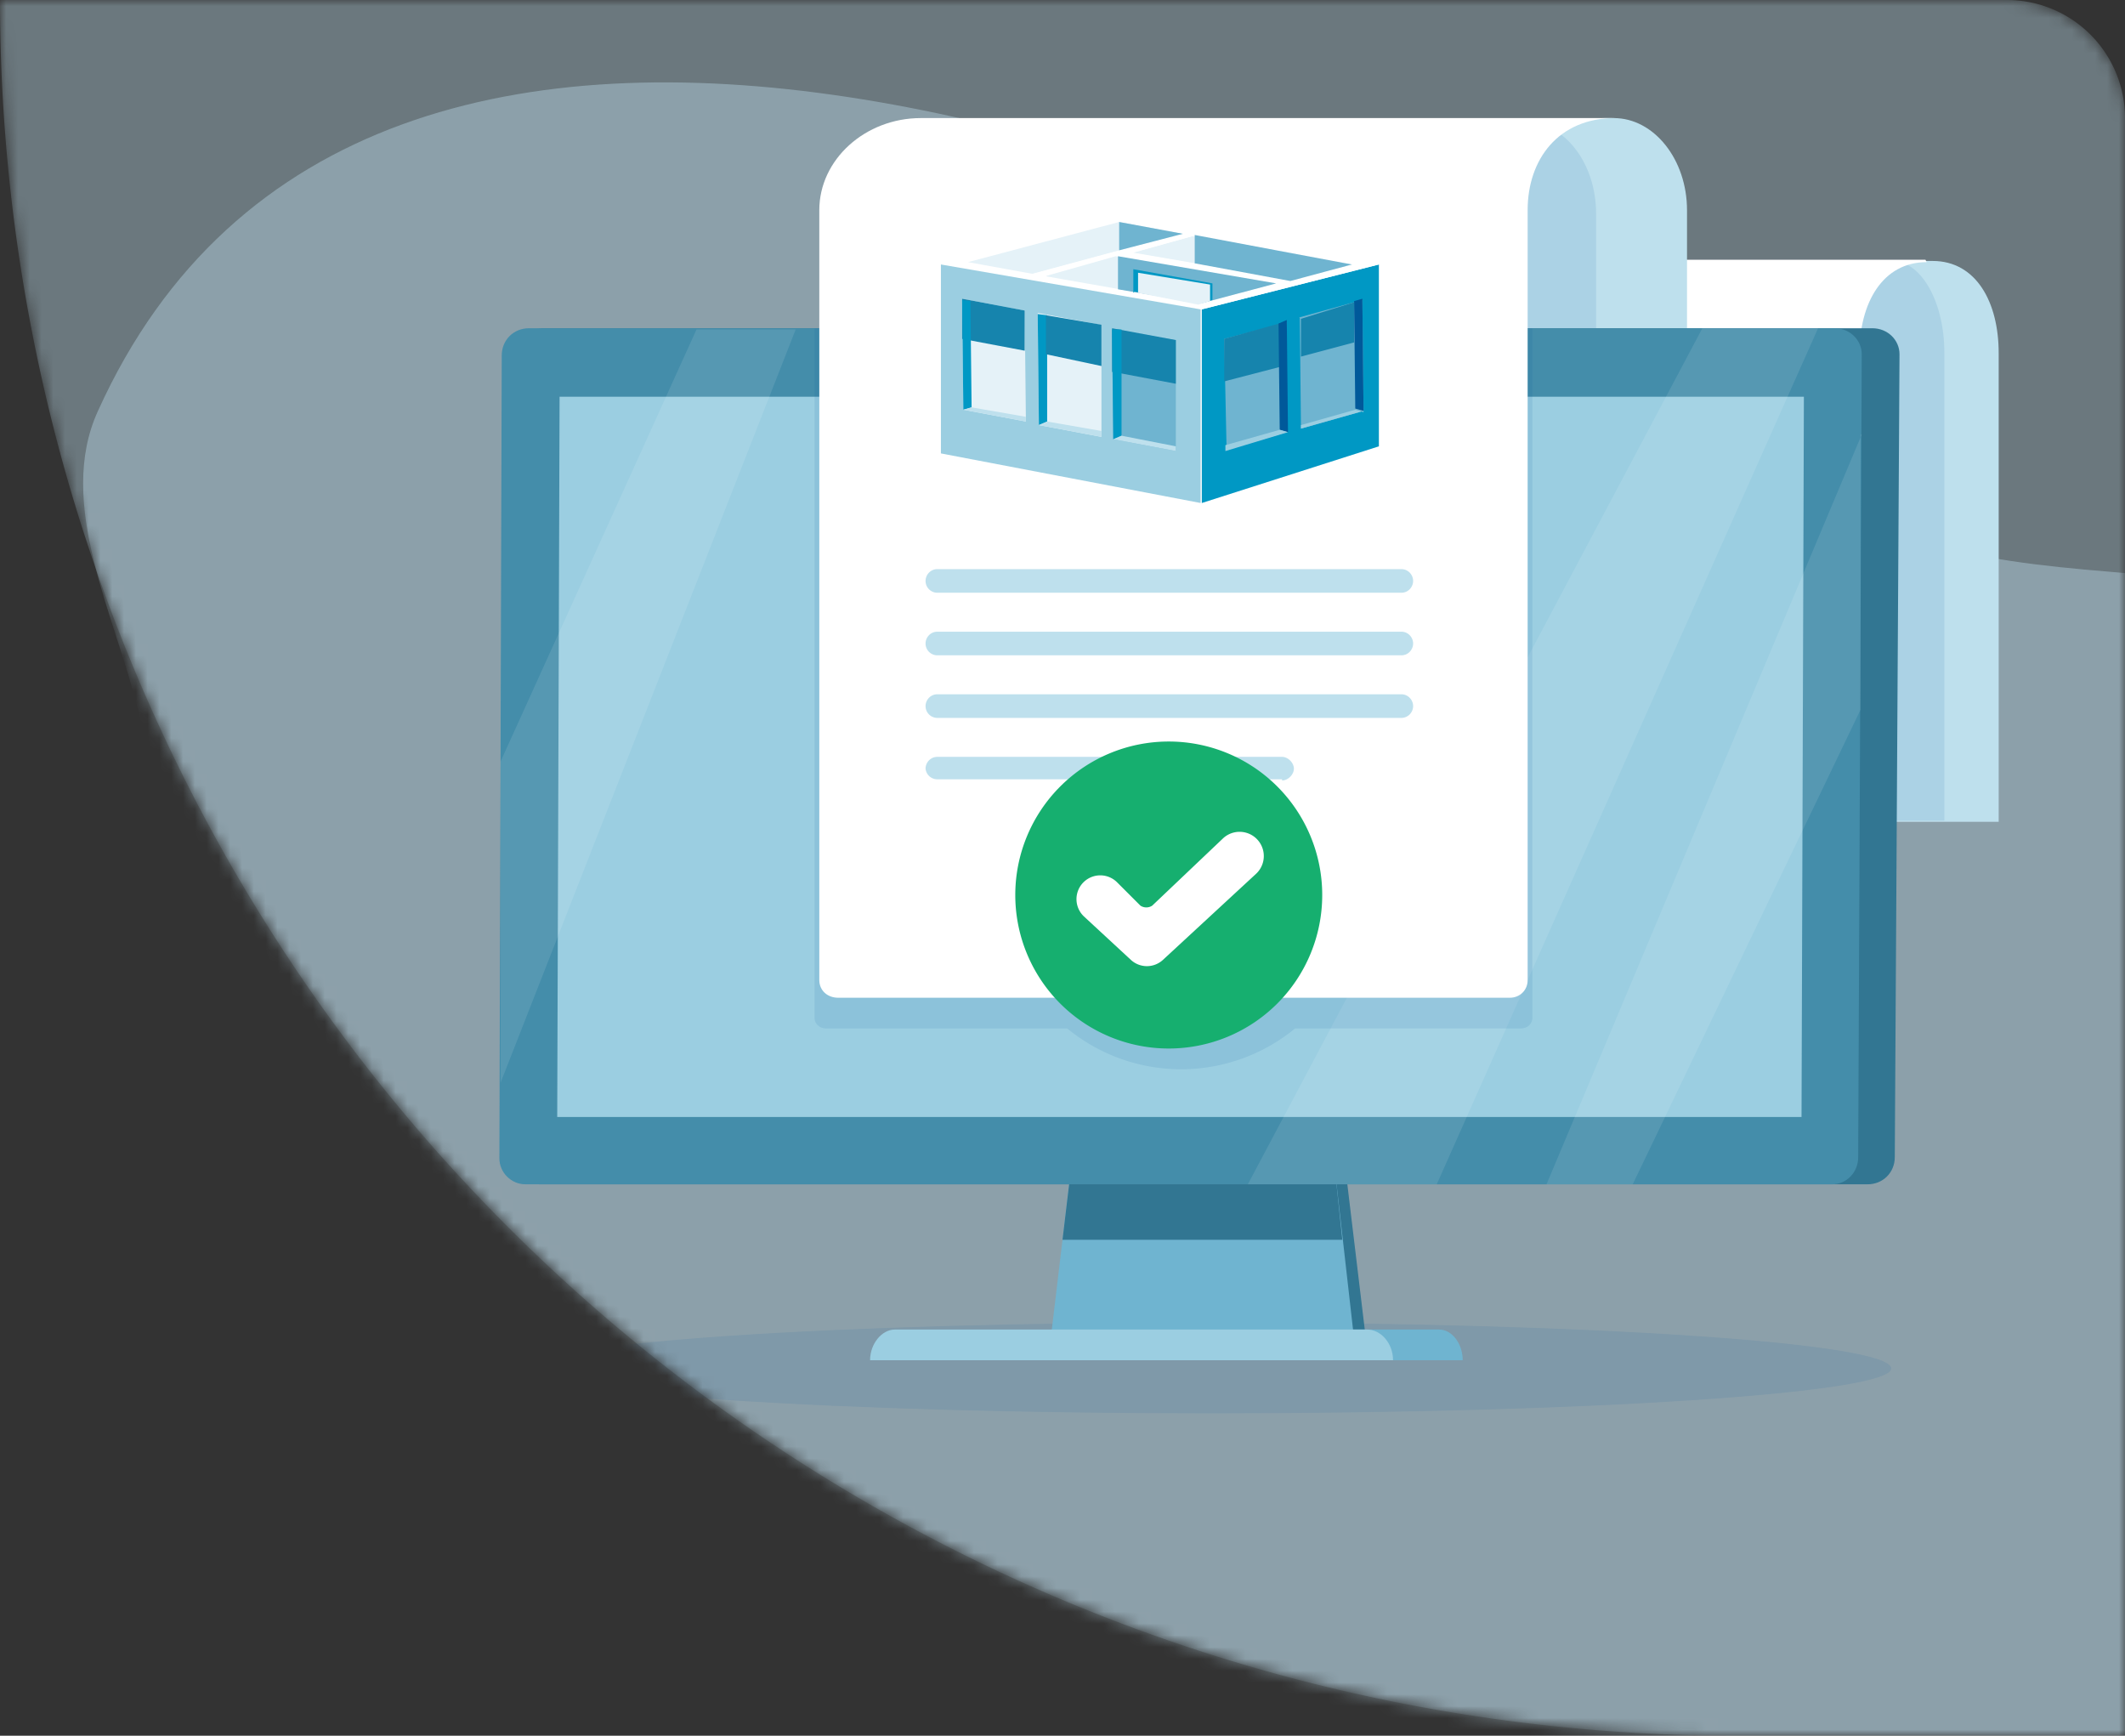<svg width="180" height="147" fill="none" xmlns="http://www.w3.org/2000/svg"><rect width="100%" height="100%" fill="#333333" stroke="none"/><mask id="a" maskUnits="userSpaceOnUse" x="0" y="0" width="180" height="147"><path d="M0 0h170a10 10 0 0110 10v137h-33A147 147 0 010 0z" fill="#DFE4FB"/></mask><g mask="url(#a)"><path opacity=".4" d="M0 0h170a10 10 0 0110 10v137h-33A147 147 0 010 0z" fill="#BEE0ED"/><path opacity=".4" d="M-30.2 157.5H219s11.9-70.8-2.2-89.6c-22.3-29.6-41.4-11.6-66.3-27.7C107.5 12.3 31-15.4 8.3 34.8c-7.2 15.7 20.3 38-11.8 43-32.7 5-36.2 64.8-26.7 79.7z" fill="#BEE0ED"/><path d="M169.3 69.6V29.9c0-4.3-1.9-7.8-5.6-7.8h-.7c-2.8 0-7.3 3.5-7.3 7.8H134.1v27.6h-13.7v12.1h49z" fill="#BEE0ED"/><path opacity=".1" d="M164.7 69.6V29.9c0-4.4-2-7.8-4.4-7.8h-.6c-2.4 0-6.4 3.4-6.4 7.8H134v27.6h-12.3v12h43z" fill="#00599A"/><path d="M163.1 22h-45.5c-3.7 0-6.6 3.5-6.6 7.9V91c0 4.3-1.7 7.8-4.8 7.8H152c3 0 5.5-3.5 5.5-7.8V30c0-4.4 2-7.8 5.7-7.8z" fill="#fff"/><path d="M142.9 92V17.8c0-4.3-2.8-7.8-6.2-7.8h-.8c-3.4 0-9 3.5-9 7.8h-27v27.6H82.8V92c0 4.3 3.8 7.8 8.6 7.8h57.9c-4.8 0-6.4-3.5-6.4-7.8z" fill="#BEE0ED"/><path opacity=".1" d="M135.2 92.3V18.1c0-4.3-2.7-7.8-6.1-7.8h-.8c-3.5 0-9 3.5-9 7.8H99.2v27.6H82v46.6c0 4.3 3.8 7.8 8.6 7.8h51c-4.8 0-6.5-3.5-6.5-7.8zM160.2 115.9c0-2.2-25.8-3.9-57.6-3.9S45 113.7 45 115.9c0 2.1 25.8 3.8 57.6 3.8s57.6-1.7 57.6-3.8z" fill="#00599A"/><path d="M113.9 98.3H91.7l-1.8 15.1h25.8l-1.8-15z" fill="#327692"/><path d="M113 98.3H90.8L89 113.4h25.7l-1.7-15z" fill="#6FB4D0"/><path d="M113 98.3H90.8L90 105h23.7l-.7-6.7z" fill="#327692"/><path d="M87 115.2c0-1.4 1-2.6 2.1-2.6h32.8c1.1 0 2 1.2 2 2.6H87z" fill="#6FB4D0"/><path d="M73.7 115.2c0-1.4 1-2.6 2.1-2.6h40c1.2 0 2.2 1.2 2.2 2.6H73.7z" fill="#9BCEE1"/><path d="M158.6 27.8H46c-1.2 0-2.3 1-2.3 2.3l-.3 68c0 1.2 1 2.2 2.3 2.2h112.5c1.3 0 2.3-1 2.3-2.3l.4-68c0-1.2-1-2.2-2.3-2.2z" fill="#327692"/><path d="M155.4 27.8H44.8c-1.3 0-2.3 1-2.3 2.3l-.2 68c0 1.2 1 2.2 2.2 2.2h110.7c1.2 0 2.2-1 2.2-2.3l.3-68c0-1.2-1-2.2-2.3-2.2z" fill="#448DAA"/><path d="M152.8 33.6H47.4l-.2 61h105.4l.2-61z" fill="#9BCEE1"/><path opacity=".1" d="M144.2 27.8h9.8l-32.3 72.5h-16l38.5-72.5z" fill="#fff"/><g opacity=".1" fill="#fff"><path d="M157.6 36.8v23.3l-19.3 40.2H131l26.7-63.5zM59 27.9h8.4l-25 63.8V64.5L59 27.9z"/></g><path opacity=".5" d="M111.5 30.6c0 .5-.3.9-.7.9-.4 0-.8-.4-.8-1 0-.4.4-.8.8-.8s.7.4.7.9z" fill="gray"/><path opacity=".1" fill-rule="evenodd" clip-rule="evenodd" d="M109.8 87.1h19c.6 0 1-.4 1-.9V27.8H69v58.4c0 .5.4.9 1 .9h20.4a15.2 15.2 0 0019.3 0z" fill="#00599A"/><path d="M70.9 84.5h57c.8 0 1.5-.6 1.5-1.5V17.8c0-4.3 2.6-7.8 7.4-7.8H78c-4.7 0-8.6 3.5-8.6 7.8V83c0 .9.7 1.5 1.6 1.5z" fill="#fff"/><path d="M118.7 50.2H79.4a1 1 0 01-1-1c0-.5.4-1 1-1h39.3c.6 0 1 .5 1 1s-.4 1-1 1zM118.7 55.5H79.4a1 1 0 01-1-1c0-.5.4-1 1-1h39.3c.6 0 1 .5 1 1s-.4 1-1 1zM118.7 60.8H79.4a1 1 0 01-1-1c0-.5.4-1 1-1h39.3c.6 0 1 .5 1 1s-.4 1-1 1zM108.6 66H79.4a1 1 0 01-1-.9c0-.5.4-1 1-1h29.2c.5 0 1 .5 1 1s-.5 1-1 1z" fill="#BEE0ED"/><path d="M116.8 22.4l-15 3.8v16.4l15-4.8V22.4z" fill="#0098C4"/><path d="M94.8 18.4l-15 4 22 3.8 15-3.8-22-4z" fill="#fff"/><path d="M103.7 28.7l5.3-1.4v9.3l-5.1 1.5-.2-9.4z" fill="#6FB4D0"/><path d="M108.7 31l-5 1.3v-3.6l5-1.4v3.6z" fill="#1684AD"/><path d="M109.1 36.6l-.7-.2-.1-9 .7-.3.1 9.5z" fill="#00599A"/><path d="M109.1 36.6l-5.3 1.6v-.5l4.6-1.3.7.2zM101.7 26.2l-22-3.8v16l22 4.2V26.2z" fill="#9BCEE1"/><path d="M94.8 18.8L82 22.2l5.5 1 12.6-3.4-5.3-1zM109.3 23.7l5.3-1.3L101 20 96 21.4l13.4 2.3zM88.6 23.4l13.1 2.3L108 24l-13.3-2.4-6 1.7z" fill="#E5F2F8"/><path d="M101.8 19.8l-1-.2-.7.2 1 .2.7-.2zM86.8 23.4l1.1.2.7-.2-1.1-.2-.7.2zM108 24l.3.1 1.3-.3h-.3l-1.3.3z" fill="#fff"/><path d="M95.9 21.4L101 20l-1-.2-12.6 3.4 1.1.2 6-1.7 13.4 2.4 1.3-.4-13.4-2.3z" fill="#fff"/><path d="M86.8 26.3l-5.3-1 .1 9.4 5.3 1-.1-9.4z" fill="#E5F2F8"/><path d="M81.5 28.7l5.3 1v-3.4l-5.3-1v3.4z" fill="#1684AD"/><mask id="b" maskUnits="userSpaceOnUse" x="81" y="25" width="6" height="5"><path d="M81.5 28.7l5.3 1v-3.4l-5.3-1v3.4z" fill="#1684AD"/></mask><path d="M81.6 34.7l.7-.2-.1-9-.7-.1.1 9.3z" fill="#0098C4"/><path d="M110 26.9l5.4-1.5.1 9.4-5.3 1.5-.1-9.4z" fill="#6FB4D0"/><path d="M115.5 34.8l-.7-.2-.1-9.1.7-.2.1 9.5z" fill="#00599A"/><path d="M114.7 29l-4.5 1.2V27l4.5-1.4v3.4z" fill="#1684AD"/><path d="M115.5 34.8l-5.3 1.5V36l4.6-1.3.7.2z" fill="#9BCEE1"/><path d="M93.2 27.5l-5.3-1L88 36l5.3 1v-9.5z" fill="#E5F2F8"/><path d="M88 36l.7-.3v-9l-.8-.1.1 9.4z" fill="#0098C4"/><path d="M88.6 30l4.7 1v-3.5l-4.7-.8V30z" fill="#1684AD"/><mask id="c" maskUnits="userSpaceOnUse" x="88" y="26" width="6" height="5"><path d="M88.6 30l4.7 1v-3.5l-4.7-.8V30z" fill="#1684AD"/></mask><path d="M99.5 28.8l-5.3-.9.1 9.3 5.3 1v-9.4z" fill="#6FB4D0"/><path d="M94.3 31.5l5.3 1v-3.7l-5.4-1v3.7z" fill="#1684AD"/><path d="M94.3 37.2l.7-.3v-9h-.8l.1 9.3z" fill="#0098C4"/><path d="M94.3 37.2l5.3 1v-.4l-4.6-.9-.7.3zM88 36l5.3 1v-.5l-4.6-.8-.7.3zM81.6 34.7l5.3 1v-.4l-4.6-.8-.7.2z" fill="#BEE0ED"/><path d="M94.7 21.7v2.8l7 1.2 6.4-1.7-13.4-2.3z" fill="#6FB4D0"/><path d="M96.1 24.7l5.6 1 1-.3V24L96 22.8v2z" fill="#0098C4"/><path d="M96.4 23.1v1.7l5.1 1 1-.3v-1.4l-6.1-1z" fill="#E5F2F8"/><path d="M94.8 18.8v2.4l5.4-1.4-5.4-1zM101.2 20v2.3l8.1 1.5 5.2-1.4-13.3-2.5z" fill="#6FB4D0"/><path d="M99 88.8a13 13 0 100-26 13 13 0 000 26z" fill="#16AF6F"/><path d="M95.8 81.3l-4-3.7a2 2 0 112.8-2.9l2 2c.3.2.7.2 1 0l6-5.7a2 2 0 012.8 3l-7.9 7.3a2 2 0 01-2.7 0z" fill="#fff"/></g></svg>